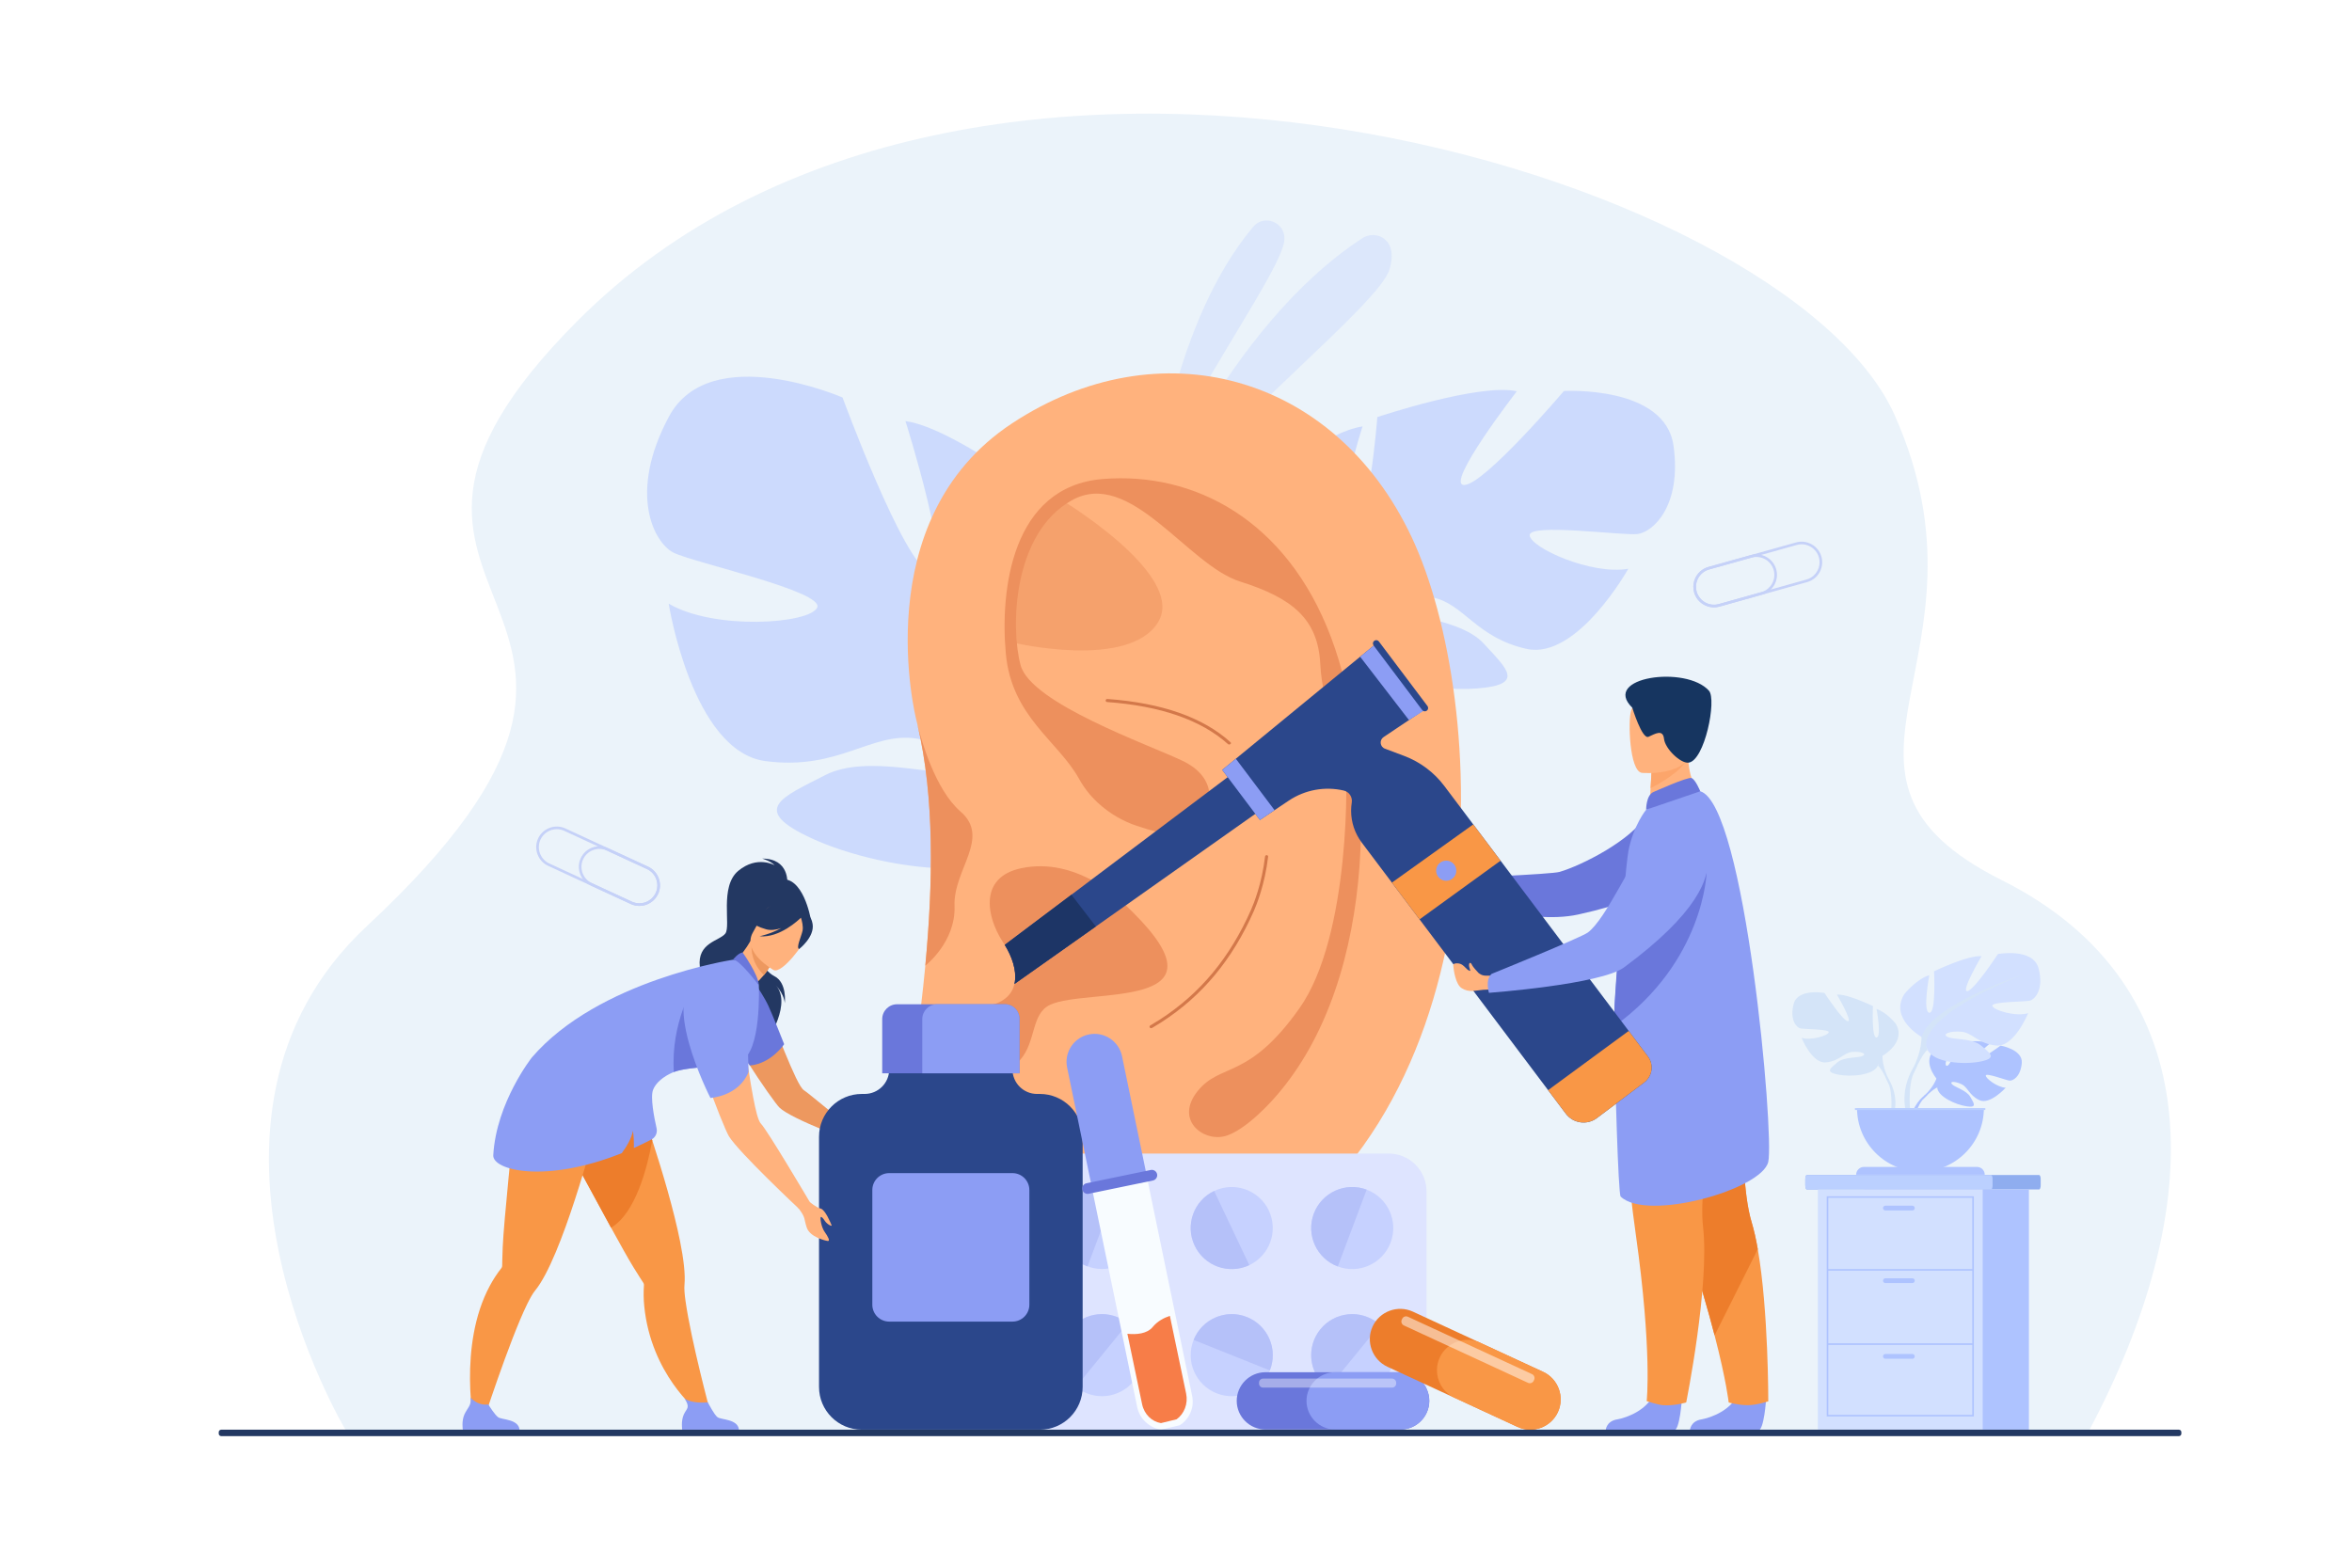 <?xml version="1.0" encoding="utf-8"?>
<!-- Generator: Adobe Illustrator 27.5.0, SVG Export Plug-In . SVG Version: 6.00 Build 0)  -->
<svg version="1.1" id="_x2018_лой_x5F_1" xmlns="http://www.w3.org/2000/svg" xmlns:xlink="http://www.w3.org/1999/xlink"
	 x="0px" y="0px" viewBox="0 0 3000 2000" style="enable-background:new 0 0 3000 2000;" xml:space="preserve">
<rect style="fill:#FFFFFF;" width="3000" height="2000"/>
<g>
	<path style="fill:#EBF3FA;" d="M440.714,1824.136c0,0-237.121-396.451,27.457-642.838
		c455.911-424.564-100.677-401.754,268.532-772.031c500.265-501.711,1541.881-189.961,1680.036,120.531
		c138.155,310.492-132.911,458.044,136.652,593.138s262.487,419.369,109.658,705.111L440.714,1824.136z"/>
	<g style="opacity:0.5;">
		<path style="opacity:0.5;fill:#AEC3FF;" d="M1474.817,613.454c0,0,21.623-202.273,123.63-324.082
			c13.556-16.188,40.006-6.315,39.824,14.799c-0.004,0.352-0.01,0.708-0.019,1.069
			C1637.358,341.285,1523.355,494.692,1474.817,613.454z"/>
		<path style="opacity:0.5;fill:#AEC3FF;" d="M1462.952,671.432c0,0,100.018-253.723,274.793-367.544
			c10.657-6.94,25.234-4.651,32.565,5.742c4.774,6.768,7.014,17.406,1.955,34.122
			C1758.778,388.328,1564.16,540.214,1462.952,671.432z"/>
	</g>
	<path style="opacity:0.5;fill:#AEC3FF;" d="M1396.257,694.305c0,0-8.145,193.244-44.009,189.507
		c-35.864-3.737,24.601-214.676,24.601-214.676S1223.99,546.4,1154.947,537.254c0,0,64.749,205.581,30.909,193.131
		c-33.84-12.45-111.153-223.245-111.153-223.245s-168.85-73.647-221.448,24.332c-52.598,97.98-18.995,160.88,5.626,173.485
		c24.622,12.605,192.852,49.377,183.438,70.148c-9.415,20.771-130.777,29.318-189.394-4.956c0,0,29.742,188.269,123.252,200.802
		c93.51,12.532,134.979-37.526,192.625-28.73c57.646,8.795,95.492,33.654,63.634,42.326c-31.858,8.671-125.32-23.837-180.094,4.429
		c-54.774,28.265-97.369,43.626-16.464,80.781s235.912,61.672,281.583,3.406c1.991-2.539,3.89-4.962,5.711-7.285
		c-3.095,4.971-5.711,7.285-5.711,7.285c13.549,12.782,26.926,61.835,35.468,99.071c1,6.23,2.85,14.962,5.83,26.926
		c0,0,0,0.001,0,0.001c1.091,5.348,1.944,9.716,2.526,12.761c12.545,81.881-33.365,207.582-33.365,207.582l17.017,9.089
		c70.499-121.06,24.832-244.565,24.832-244.565c-26.015-95.575-6.638-169.129-6.638-169.129s184.614-53.548,137.208-195.413
		C1500.338,819.486,1457.052,729.084,1396.257,694.305z"/>
	<path style="opacity:0.5;fill:#AEC3FF;" d="M1737.912,543.968c0,0-41.5,129.085-17.004,135.323
		c24.496,6.238,35.873-147.172,35.873-147.172s130.308-43.666,177.939-32.941c0,0-92.438,119.524-67.161,119.541
		c25.278,0.016,127.245-119.891,127.245-119.891s128.923-7.5,139.762,69.702c10.84,77.202-26.516,110.428-45.768,112.75
		c-19.251,2.321-138.825-14.284-137.668,1.661c1.156,15.945,78.911,50.996,125.778,42.665c0,0-65.215,116.626-129.761,102.195
		c-64.547-14.431-79.687-57.413-119.737-65.606c-40.051-8.192-70.972-1.018-52.119,12.411
		c18.853,13.429,88.212,14.708,117.387,46.582c29.175,31.874,53.468,52.306-8.759,57.127
		c-62.226,4.821-170.129-16.638-186.042-66.038c-0.693-2.154-1.355-4.207-1.99-6.177c0.831,4.02,1.99,6.177,1.99,6.177
		c-12.012,5.122-32.705,34.144-47.353,56.566c-2.169,3.855-5.503,9.15-10.364,16.297v0c-2.015,3.253-3.635,5.919-4.756,7.781
		c-28.106,50.817-28.388,144.631-28.388,144.631l-13.397,1.853c-17.018-96.725,42.969-166.89,42.969-166.89
		c40.286-56.558,45.376-109.638,45.376-109.638s-108.449-79.987-42.867-161.807C1639.098,601.071,1689.49,552.104,1737.912,543.968z
		"/>
	<path style="fill:#FFB27D;" d="M1566.955,1613.386c-354.955,188.933-428.79,28.153-427.961-61.965
		c0.553-51.339,28.016-178.857,41.264-319.487c9.798-103.782,12.007-214.878-10.074-307.618c-0.967-4.003-1.518-6.349-1.518-6.349
		s-64.864-254.348,121.998-377.726c186.862-123.379,411.124-64.312,509.799,144.77
		C1899.14,894.092,1921.909,1424.454,1566.955,1613.386z"/>
	<g>
		<path style="fill:#D3784A;" d="M1568.803,949.568c-0.814,0.442-1.812,0.32-2.502-0.299
			c-34.215-30.69-85.871-48.687-154.203-53.645c-1.083-0.078-1.898-1.016-1.82-2.1c0.078-1.072,1.061-1.842,2.099-1.809
			c69.729,5.056,122.42,23.62,157.287,55.306c0.7,0.636,0.553,1.778-0.277,2.229L1568.803,949.568z"/>
		<path style="fill:#D3784A;" d="M1615.584,1090.938c1.129-0.055,2.046,0.922,1.916,2.046
			c-4.022,34.964-14.785,61.515-18.254,69.383c-27.313,61.861-65.814,108.202-117.693,141.646
			c-3.937,2.545-7.916,4.973-11.907,7.306c-0.8,0.468-1.825,0.546-2.602,0.04c-0.595-0.387-0.833-0.952-0.833-1.518
			c0-0.625,0.324-1.238,0.904-1.574c4.132-2.4,8.241-4.901,12.317-7.537c51.22-33.03,89.242-78.801,116.242-139.948
			c3.403-7.707,13.932-33.711,17.903-67.992c0.117-1.014,0.946-1.8,1.966-1.849L1615.584,1090.938z"/>
	</g>
	<path style="opacity:0.5;fill:#ED905D;" d="M1351.261,636.117c0,0,163.063,97.094,125.873,157.71
		c-37.189,60.615-183.655,26.246-183.655,26.246s-12.163-14.675-3.754-40.053c9.931-29.975-1.475-46.079,10.214-69.367
		C1318.024,674.623,1351.261,636.117,1351.261,636.117z"/>
	<path style="fill:#ED905D;" d="M1339.539,1281.824c-24.655,11.445-17.52,46.754-38.378,70.482
		c-20.859,23.729-77.964,16.447-94.624-14.818c-14.204-26.688,10.451-39.864,42.477-50.405c4.366-1.429,8.855-2.803,13.411-4.176
		c1.194-0.357,2.4-0.715,3.606-1.072c9.089-2.68,15.733-6.789,20.356-11.881c1.552-1.708,2.87-3.528,3.976-5.46
		c1.652-2.848,2.825-5.919,3.573-9.146c0.234-1.027,0.424-2.077,0.58-3.138c2.1-14.483-3.595-31.602-12.964-46.776
		c-0.704-1.139-1.43-2.267-2.166-3.384c-1.62-2.434-3.216-5.035-4.712-7.76c-2.312-4.188-4.433-8.666-6.242-13.322
		c-4.087-10.484-6.555-21.785-5.918-32.382c1.15-18.737,11.993-35.253,40.825-41.093c17.353-3.528,33.845-2.869,49.009,0.335
		c12.149,2.546,23.449,6.711,33.655,11.646c1.988,0.961,3.942,1.954,5.84,2.971c11.49,6.119,21.373,13.064,29.267,19.43
		c3.272,2.646,6.198,5.192,8.755,7.537c2.077,1.909,4.086,3.785,6.041,5.628c2.915,2.747,5.684,5.427,8.319,8.039
		C1573.363,1290.891,1387.152,1259.715,1339.539,1281.824z"/>
	<path style="fill:#ED905D;" d="M1626.298,1399.94c135.551-153.531,128.06-437.156,71.339-587.169
		c-56.722-150.013-175-211.171-291.147-201.654c-116.148,9.517-131.019,142.011-123.544,222.77
		c7.475,80.759,66.614,111.337,93.443,159.802c26.829,48.465,77.129,60.935,77.129,60.935s67.268,25.13,80.448-1.611
		c13.179-26.741,17.727-61.588-25.725-82.42c-43.45-20.832-193.38-73.27-206.476-121.986c-13.095-48.716-9.7-168.099,65.055-210.194
		c74.755-42.094,147.537,82.311,215.012,103.532c67.476,21.221,99.357,48.34,102.212,105.36
		c2.854,57.02,26.708,87.686,31.224,113.406c4.515,25.72,7.203,233.628-57.784,325.569s-100.365,69.156-129.734,105.492
		c-29.369,36.336,5.733,64.332,33.512,57.966S1626.298,1399.94,1626.298,1399.94z"/>
	<g>
		<path style="fill:#D3784A;" d="M1138.92,1553.424c-1.036-0.055-1.856-0.914-1.852-1.963c0.217-54.942,26.35-90.538,48.232-110.725
			c23.685-21.849,46.961-30.584,47.94-30.946c1.016-0.373,2.14,0.146,2.514,1.159c0.375,1.014-0.144,2.139-1.158,2.514
			c-0.234,0.087-23.634,8.887-46.753,30.254c-21.261,19.649-46.648,54.296-46.861,107.76c-0.004,1.081-0.884,1.954-1.965,1.95
			C1138.985,1553.426,1138.952,1553.426,1138.92,1553.424z"/>
	</g>
	<g>
		<g>
			<path style="fill:#DEE4FF;" d="M1771.448,1823.932H1340.55c-26.445,0-48.082-21.637-48.082-48.082v-256.117
				c0-26.445,21.637-48.082,48.082-48.082h430.898c26.445,0,48.081,21.637,48.081,48.082v256.117
				C1819.529,1802.295,1797.894,1823.932,1771.448,1823.932z"/>
			<g style="opacity:0.5;">
				
					<ellipse transform="matrix(0.958 -0.287 0.287 0.958 -390.383 469.075)" style="fill:#AEBEFF;" cx="1405.512" cy="1566.708" rx="52.338" ry="52.338"/>
				<path style="fill:#8C9DF4;" d="M1423.91,1517.71l-36.795,97.995c-27.056-10.159-40.764-40.325-30.6-67.396
					C1366.674,1521.254,1396.854,1507.551,1423.91,1517.71z"/>
				<path style="fill:#AEBEFF;" d="M1446.055,1761.973c-18.286,22.399-51.253,25.722-73.641,7.445
					c-22.388-18.276-25.731-51.241-7.445-73.641c18.276-22.388,51.253-25.722,73.641-7.445
					C1460.998,1706.608,1464.332,1739.585,1446.055,1761.973z"/>
				<path style="fill:#8C9DF4;" d="M1438.609,1688.332l-66.195,81.086c-22.388-18.276-25.731-51.241-7.445-73.641
					C1383.245,1673.39,1416.222,1670.056,1438.609,1688.332z"/>
				<path style="fill:#AEBEFF;" d="M1773.777,1585.105c-10.165,27.07-40.339,40.759-67.396,30.6
					c-27.056-10.159-40.764-40.325-30.6-67.396c10.159-27.056,40.339-40.759,67.396-30.6
					C1770.233,1527.869,1783.937,1558.049,1773.777,1585.105z"/>
				<path style="fill:#8C9DF4;" d="M1743.189,1517.71l-36.795,97.995c-27.057-10.159-40.764-40.325-30.6-67.396
					C1685.954,1521.254,1716.134,1507.551,1743.189,1517.71z"/>
				<path style="fill:#AEBEFF;" d="M1765.32,1761.972c-17.654,21.63-49,25.473-71.295,9.231c-0.798-0.556-1.57-1.16-2.344-1.788
					c-22.392-18.271-25.727-51.235-7.444-73.639c18.271-22.392,51.248-25.727,73.639-7.443c0.762,0.628,1.499,1.257,2.224,1.921
					C1780.473,1708.839,1782.975,1740.342,1765.32,1761.972z"/>
				<path style="fill:#8C9DF4;" d="M1760.1,1690.254l-66.074,80.949c-0.798-0.556-1.57-1.16-2.344-1.788
					c-22.392-18.271-25.727-51.235-7.444-73.639c18.271-22.392,51.248-25.727,73.639-7.443
					C1758.638,1688.961,1759.375,1689.59,1760.1,1690.254z"/>
				<path style="fill:#AEBEFF;" d="M1618.384,1544.293c12.384,26.13,1.235,57.332-24.88,69.709
					c-26.116,12.378-57.326,1.25-69.71-24.88c-12.377-26.116-1.235-57.332,24.88-69.709
					C1574.79,1507.035,1606.006,1518.177,1618.384,1544.293z"/>
				<path style="fill:#8C9DF4;" d="M1548.674,1519.413l44.83,94.589c-26.116,12.378-57.326,1.25-69.71-24.88
					C1511.417,1563.006,1522.559,1531.79,1548.674,1519.413z"/>
				<path style="fill:#AEBEFF;" d="M1551.641,1777.465c-26.845-10.744-39.881-41.206-29.142-68.038
					c10.739-26.831,41.192-39.887,68.038-29.142c26.831,10.739,39.881,41.206,29.142,68.037
					C1608.939,1775.154,1578.473,1788.204,1551.641,1777.465z"/>
				<path style="fill:#8C9DF4;" d="M1619.679,1748.322l-97.18-38.896c10.739-26.831,41.192-39.887,68.038-29.142
					C1617.368,1691.024,1630.418,1721.491,1619.679,1748.322z"/>
			</g>
		</g>
	</g>
	<g>
		<g>
			<path style="fill:#6A77DB;" d="M1577.461,1787.169c0,10.045,4.111,19.173,10.738,25.799c6.626,6.626,15.754,10.738,25.798,10.738
				h172.526c20.09,0,36.524-16.448,36.524-36.537c0-10.044-4.112-19.172-10.726-25.798c-6.626-6.614-15.754-10.726-25.799-10.726
				h-172.526C1593.908,1750.646,1577.461,1767.08,1577.461,1787.169z"/>
			<path style="fill:#8C9DF4;" d="M1666.461,1787.169c0,10.045,4.112,19.173,10.726,25.799c6.626,6.626,15.754,10.738,25.799,10.738
				h83.538c20.09,0,36.524-16.448,36.524-36.537c0-10.044-4.112-19.172-10.726-25.798c-6.626-6.614-15.754-10.726-25.799-10.726
				h-83.538C1682.896,1750.646,1666.461,1767.08,1666.461,1787.169z"/>
			<path style="opacity:0.4;fill:#FFFFFF;" d="M1611.074,1770.268h164.565c2.848,0,5.178-2.33,5.178-5.177v-1.168
				c0-2.848-2.33-5.177-5.178-5.177h-164.565c-2.848,0-5.177,2.329-5.177,5.177v1.168
				C1605.897,1767.938,1608.227,1770.268,1611.074,1770.268z"/>
		</g>
		<g>
			<path style="fill:#ED7D2B;" d="M1750.779,1692.249c-4.47,9.666-4.574,20.279-1.146,29.604
				c3.428,9.325,10.382,17.343,20.048,21.813l166.019,76.766c19.332,8.938,42.465,0.425,51.404-18.906
				c4.469-9.666,4.573-20.279,1.157-29.599c-3.434-9.313-10.388-17.33-20.053-21.8l-166.019-76.766
				C1782.857,1664.422,1759.718,1672.918,1750.779,1692.249z"/>
			<path style="fill:#F99746;" d="M1836.422,1731.851c-4.469,9.665-4.573,20.278-1.157,29.598
				c3.428,9.324,10.382,17.343,20.048,21.812l80.387,37.171c19.332,8.938,42.465,0.425,51.404-18.906
				c4.469-9.666,4.573-20.279,1.157-29.599c-3.434-9.313-10.388-17.33-20.053-21.8l-80.388-37.171
				C1868.489,1704.017,1845.361,1712.52,1836.422,1731.851z"/>
			<path style="opacity:0.5;fill:#FFFFFF;" d="M1790.646,1690.941l158.358,73.225c2.739,1.267,6.019,0.062,7.285-2.679l0.52-1.124
				c1.267-2.739,0.062-6.019-2.678-7.285l-158.358-73.224c-2.74-1.267-6.019-0.062-7.286,2.679l-0.52,1.123
				C1786.7,1686.396,1787.905,1689.675,1790.646,1690.941z"/>
		</g>
	</g>
	<g>
		<path style="fill:#6A77DB;" d="M2149.132,1022.549c0,0,89.01,94.627-135.81,144.09c-68.501,15.071-168.631-24.705-168.631-24.705
			s0.712-17.241,11.333-21.589c0,0,122.286-4.803,133.321-8.032c27.865-8.157,91.197-40.002,110.329-72.04
			C2114.258,1015.854,2149.132,1022.549,2149.132,1022.549z"/>
		<path style="fill:#2B478B;" d="M1635.638,1013.942l-16.136,11.401l-18.335,12.952l-165.263,116.745l-38.122,26.934
			l-103.847,73.374c0.234-1.027,0.424-2.077,0.58-3.138c2.1-14.483-3.595-31.602-12.964-46.776l85.054-63.994l25.236-18.994
			l174.084-130.993l17.922-13.489l15.778-11.87L1635.638,1013.942z"/>
		<path style="fill:#8C9DF4;" d="M2252.673,1785.008c0,0-2.452,39.552-10.104,40.119c-1.018,0.076-38.811,0.076-38.811,0.076
			l-48.245-0.28c0,0,0.315-11.625,14.418-14.082c14.103-2.458,37.706-12.369,46.249-31.008
			C2225.167,1760.225,2252.673,1785.008,2252.673,1785.008z"/>
		<path style="fill:#F99746;" d="M2255.453,1787.754c0,0-14.665,4.906-26.116,4.906c-12.771,0-24.381-3.479-24.381-3.479
			s-2.761-26.702-17.956-85.536c-7.967-30.838-19.343-70.488-35.527-119.757c-44.751-136.167-58.359-215.824-59.602-223.369
			c-0.066-0.396-0.092-0.594-0.092-0.594l0.145-0.066l137.58-60.407c0,0-17.004,187.669,4.691,259.702
			c3.039,10.068,5.642,21.801,7.874,34.511C2255.771,1671.908,2255.453,1787.754,2255.453,1787.754z"/>
		<path style="fill:#ED7D2B;" d="M2242.069,1593.664L2187,1703.645c-7.967-30.838-19.343-70.488-35.527-119.757
			c-44.751-136.167-58.359-215.824-59.602-223.369c0.014-0.225,0.027-0.436,0.053-0.66l137.58-60.407
			c0,0-17.004,187.669,4.691,259.702C2237.234,1569.222,2239.837,1580.954,2242.069,1593.664z"/>
		<path style="fill:#8C9DF4;" d="M2145.216,1785.008c0,0-2.452,39.552-10.104,40.119c-1.018,0.076-38.811,0.076-38.811,0.076
			l-48.245-0.28c0,0,0.315-11.625,14.418-14.082c14.102-2.458,37.706-12.369,46.249-31.008
			C2117.709,1760.225,2145.216,1785.008,2145.216,1785.008z"/>
		<path style="fill:#F99746;" d="M2067.213,1303.874c0,0-1.787,121.61,19.254,270.928c21.041,149.316,13.908,212.699,13.908,212.699
			s14.456,4.684,20.291,5.159c14.863,1.211,30.104-3.483,30.104-3.483s30.116-149.373,21.481-224.109s41.24-256.454,41.24-256.454
			L2067.213,1303.874z"/>
		<path style="fill:#FFB27D;" d="M2167.417,1014.491l-24.126,21.185l-39.434-1.738c0.094-3.177,0.815-16.391,1.482-28.36
			c0.042-0.706,0.085-1.413,0.121-2.102c0.58-10.188,1.087-18.94,1.087-18.94l33.652-20.899l12.547-7.792
			c-0.006,0.213,0.515,11.142,0.598,12.736C2154.781,996.898,2167.417,1014.491,2167.417,1014.491z"/>
		<path style="fill:#8C9DF4;" d="M2059.192,1309.137c0.553,64.188,4.83,214.352,7.981,217.405
			c33.432,32.272,180.488-8.848,188.285-44.401c7.787-35.555-29.63-455.876-86.734-472.662
			c-11.848-3.476-69.049,23.536-69.049,23.536s-16.084,19.458-22.604,52.575c-2.415,12.27-10.299,99.817-14.901,158.319
			c-1.213,15.595-2.209,29.121-2.794,38.607C2059.139,1286.438,2059.084,1295.989,2059.192,1309.137z"/>
		<path style="fill:#FCA56B;" d="M2150.721,969.454c-5.996,14.462-33.733,30.151-45.381,36.123c0.042-0.706,0.085-1.413,0.121-2.102
			c0.58-10.188,1.087-18.94,1.087-18.94l33.652-20.899C2148.117,962.408,2153.196,963.501,2150.721,969.454z"/>
		<path style="fill:#FFB27D;" d="M2094.105,985.96c0,0,60.892,5.661,63.834-32.314c2.941-37.975,12.782-62.819-25.972-68.04
			c-38.754-5.22-47.439,8.685-51.504,21.121C2076.398,919.165,2078.341,983.509,2094.105,985.96z"/>
		<path style="fill:#163560;" d="M2081.974,902.809c0,0,12.49,40.804,20.704,37.169c8.215-3.635,18.387-10.228,19.795,2.573
			c1.408,12.801,21.161,31.587,31.196,30.431c20.68-2.381,36.206-80.316,26.173-91.706
			C2150.892,848.41,2041.922,863.723,2081.974,902.809z"/>
		<path style="fill:#6A77DB;" d="M2109.053,1010.405c0.753-0.317,43.46-19.475,48.454-17.825c4.995,1.649,11.22,16.903,11.22,16.903
			l-69.051,23.531C2099.676,1033.015,2099.445,1014.45,2109.053,1010.405z"/>
		<path style="fill:#6A77DB;" d="M2059.192,1309.137c114.424-82.742,117.559-195.581,117.559-195.581
			c-54.44,30.713-97.545,66.463-114.32,122.269c-1.213,15.595-2.469,37.206-3.054,46.692
			C2059.139,1286.438,2059.084,1295.989,2059.192,1309.137z"/>
		<g>
			<path style="fill:#2B478B;" d="M2097.2,1380.981l-60.321,45.392c-12.506,9.413-30.271,6.9-39.685-5.605l-22.59-30.004
				l-163.945-217.856l-35.285-46.888l-38.491-51.143c-8.832-11.735-13.522-25.95-13.522-40.467c0-3.495,0.269-7.023,0.827-10.529
				c1.105-7.025-3.361-13.758-10.296-15.354c-23.807-5.483-49.222-1.083-70.103,12.92l-18.09,12.127l-18.658,12.518l-48.072-63.883
				l17.354-14.237l158.551-130.155l1.72-1.407l15.577-12.786l0.447-0.369l0.021,0.023l62.61,83.201l-0.324,0.212l-16.638,11.166
				l-33.521,22.478c-5.673,3.797-4.667,12.417,1.72,14.807l24.41,9.168c20.435,7.671,38.244,21.004,51.365,38.446l36.882,48.998
				l34.828,46.284l163.453,217.175l24.466,32.517C2109.773,1358.213,2107.674,1373.098,2097.2,1380.981z"/>
			<polygon style="fill:#8C9DF4;" points="1625.699,1033.573 1607.041,1046.091 1558.969,982.208 1576.322,967.97 			"/>
			<polygon style="fill:#8C9DF4;" points="1816.907,906.138 1797.096,918.601 1734.872,837.82 1753.142,822.866 			"/>
			<path style="fill:#2B478B;" d="M1819.936,906.653L1819.936,906.653c-1.861,1.401-4.506,1.027-5.907-0.835l-62.011-82.398
				c-1.4-1.862-1.027-4.507,0.834-5.908l0,0c1.862-1.401,4.507-1.028,5.908,0.834l62.011,82.398
				C1822.171,902.607,1821.798,905.252,1819.936,906.653z"/>
			<polygon style="fill:#F99746;" points="1775.37,1126.015 1879.146,1051.754 1913.974,1098.033 1810.664,1172.912 			"/>
			<path style="fill:#8C9DF4;" d="M1831.832,1110.807c0-7.103,5.758-12.86,12.859-12.86c7.104,0,12.861,5.758,12.861,12.86
				c0,7.104-5.758,12.861-12.861,12.861C1837.59,1123.668,1831.832,1117.91,1831.832,1110.807z"/>
		</g>
		<path style="fill:#1D3566;" d="M1294.516,1252.211c2.1-14.483-3.595-31.602-12.964-46.776l85.054-63.994l31.177,40.534
			l-103.847,73.374C1294.17,1254.321,1294.359,1253.271,1294.516,1252.211z"/>
		<path style="fill:#FFB27D;" d="M1887.333,1242.283c-0.36-0.262-0.77-0.53-1.233-0.798c-2.109-2.021-7.63-8.38-8.314-10.03
			c-2.166-5.22-4.777-3.175-3.856,1.717c0.199,1.061,1.175,4.359,1.533,5.448c-6.297-0.502-7.938-11.481-19.766-9.371
			c-1.282,0.229-2.186,1.39-2.058,2.687c0.613,6.207,3.021,23.956,10.81,28.776c9.489,5.874,16.878,2.889,27.56,2.011l12.907-0.518
			l-3.217-17.493l-6.469,0.013C1892.411,1244.729,1889.613,1243.94,1887.333,1242.283z"/>
		<path style="fill:#8C9DF4;" d="M2145.12,1051.094c0,0,111.463,46.191-73.622,183.063c-29.602,21.89-172.307,32.472-172.307,32.472
			s-5.178-16.462,3.341-24.153c0,0,113.415-45.979,122.7-52.76c23.449-17.121,57.76-96.25,77.125-117.081
			C2121.722,1051.803,2145.12,1051.094,2145.12,1051.094z"/>
		<path style="fill:#F99746;" d="M2097.2,1380.981l-60.321,45.392c-12.506,9.413-30.271,6.9-39.685-5.605l-22.59-30.004
			l102.819-75.553l24.466,32.517C2109.773,1358.213,2107.674,1373.098,2097.2,1380.981z"/>
	</g>
	<g>
		<path style="fill:#ED985F;" d="M969.301,1266.438c-10.29-22.098-42.108-22.215-51.898,0.11c-1.76,4.014-2.616,8.471-2.083,13.371
			c2.951,27.137,70.385,124.629,78.711,132.935c15.159,15.121,98.414,45.181,98.414,45.181l16.207-4.637
			c0,0-10.138-4.614-21.116-12.972c-22.676-17.263-56.185-45.779-62.128-49.554
			C1015.209,1384.396,988.838,1308.394,969.301,1266.438z"/>
		<g>
			<g>
				<path style="fill:#2B478B;" d="M1099.258,1395.613h3.592c17.312,0,31.346-14.035,31.346-31.348v-13.67h157.217v13.67
					c0,17.313,14.034,31.348,31.346,31.348h3.592c30.145,0,54.582,24.437,54.582,54.581v319.172c0,30.144-24.437,54.58-54.582,54.58
					h-227.093c-30.145,0-54.581-24.437-54.581-54.58v-319.172C1044.677,1420.05,1069.113,1395.613,1099.258,1395.613z"/>
				<path style="fill:#6A77DB;" d="M1300.334,1299.577v69.734h-175.066v-69.143c0-10.474,8.498-18.972,18.972-18.972h137.715
					C1292.071,1281.197,1300.334,1289.472,1300.334,1299.577z"/>
				<path style="fill:#8C9DF4;" d="M1300.334,1299.577v69.734h-123.958v-69.143c0-10.474,8.486-18.972,18.96-18.972h86.618
					C1292.071,1281.197,1300.334,1289.472,1300.334,1299.577z"/>
				<path style="fill:#8C9DF4;" d="M1134.223,1686.057h157.163c11.915,0,21.574-9.659,21.574-21.574v-146.291
					c0-11.915-9.659-21.574-21.574-21.574h-157.163c-11.915,0-21.574,9.659-21.574,21.574v146.291
					C1112.648,1676.397,1122.308,1686.057,1134.223,1686.057z"/>
			</g>
			<g>
				<path style="fill:#8C9DF4;" d="M1360.374,1354.687c0,2.402,0.242,4.834,0.747,7.276l31.711,153.46
					c21.831-5.026,48.728-11.253,69.7-16.179l-31.358-151.764c-3.997-19.338-22.92-31.782-42.268-27.785
					C1372,1323.188,1360.374,1338.074,1360.374,1354.687z"/>
				<path style="fill:#F8FCFF;" d="M1462.918,1501.734l57.685,279.154c3.09,14.954-3.658,29.659-15.816,37.409l-23.992,5.648
					c-14.238-2.294-27.158-13.626-30.249-28.581l-57.685-279.154L1462.918,1501.734z"/>
				<path style="fill:#F77D48;" d="M1437.973,1701.592l18.799,89.869c2.725,13.002,12.56,22.277,24.051,24.08l19.953-4.854
					c9.652-6.933,14.854-19.862,12.138-32.865l-20.728-99.091c-7.511,2.485-15.808,6.77-21.846,14.135
					C1463.008,1701.796,1449.372,1702.743,1437.973,1701.592z"/>
				<path style="fill:#6A77DB;" d="M1388.598,1522.979l81.977-16.939c3.689-0.763,6.084-4.404,5.321-8.094l0,0
					c-0.762-3.688-4.404-6.083-8.093-5.32l-81.978,16.939c-3.689,0.762-6.083,4.404-5.321,8.093v0.001
					C1381.267,1521.347,1384.909,1523.741,1388.598,1522.979z"/>
			</g>
		</g>
		<path style="fill:#233862;" d="M994.313,1122.181c0.473-1.901-41.347,18.901-43.468,21.254
			c-19.613,21.756-14.021,50.147-2.798,50.42c7.198,0.175,5.803,12.141,5.803,12.141l80.185-33.92
			C1034.035,1172.075,1024.38,1115.776,994.313,1122.181z"/>
		<path style="fill:#233862;" d="M1004.187,1126.573c0,0,2.866-31.237-32.035-31.237c0,0,10.576,2.869,16.046,8.606
			c0,0-22.26-13.068-46.484,7.013c-24.225,20.08-9.173,70.442-16.539,80.004c-7.367,9.563-36.054,11.476-32.548,42.394
			c3.506,30.918,91.045,69.643,85.424,95.224c0,0,34.305-50.429,9.774-73.442c0,0,11.957,11.262,13.175,24.649
			c0,0,3.245-26.138-13.387-34.497c-14.719-7.398-26.775-34.455-25.5-39.291C963.387,1201.159,1004.187,1126.573,1004.187,1126.573z
			"/>
		<path style="fill:#F99746;" d="M906.154,1801.992l-17.352-2.55c0,0-58.343-46.364-67.032-132.878
			c-0.886-8.804-1.071-17.741-0.414-26.749c0.077-1.039-0.039-2.078-0.606-2.952c0-0.006-0.006-0.013-0.019-0.025
			c-1.868-2.862-6.515-10.034-12.807-20.233c-6.203-10.047-16.817-29.044-28.496-50.362c-21.037-38.389-45.529-84.301-53.932-98.925
			c-26.768-46.606-13.865-77.946-13.865-77.946s74.675-7.382,95.139-25.282l7.37,11.36c0,0,16.179,71.628,15.414,71.959
			c0.796,2.436,1.607,4.915,2.429,7.439c12.769,39.41,27.457,88.669,35.463,128.786c4.501,22.573,6.885,42.239,5.604,55.64
			c-0.44,4.597,0.096,11.66,1.32,20.381C881.598,1711.061,906.154,1801.992,906.154,1801.992z"/>
		<path style="fill:#8C9DF4;" d="M942.552,1823.946h-72.394c0,0-1.735-11.033,2.046-19.403c3.623-8.032,8.788-8.288,0.66-20.879
			c4.6,4.736,19.387,6.695,29.853,5.288c1.283,2.079,8.268,16.027,12.551,19.104
			C919.999,1811.456,941.095,1810.245,942.552,1823.946z"/>
		<path style="fill:#ED7D2B;" d="M831.982,1454.848c-6.324,34.877-21.26,92.921-52.555,111.395
			c-21.037-38.389-45.529-84.301-53.932-98.925c-26.768-46.606-13.865-77.946-13.865-77.946s74.675-7.382,95.139-25.282l7.37,11.36
			c0,0,16.179,71.628,15.414,71.959C830.35,1449.844,831.16,1452.323,831.982,1454.848z"/>
		<path style="fill:#F99746;" d="M781.209,1394.758l0.245-13.541c-26.976,3.402-93.015-32.235-93.015-32.235
			s-28.222,18.771-32.085,72.377c-1.885,26.165-13.815,136.818-15.135,169.86c-0.481,11.976-0.641,20.522-0.696,23.938
			c0.006,0.017,0.005,0.025,0.004,0.033c-0.016,1.042-0.505,1.962-1.147,2.787c-5.582,7.094-10.424,14.61-14.617,22.405
			c-41.164,76.588-19.638,180.655-19.638,180.655l9.559-2.43c0,0,34.807-107.883,57.555-154.548
			c3.861-7.914,7.368-14.07,10.302-17.635c8.554-10.389,17.573-28.031,26.463-49.263c16.804-40.142,33.119-93.11,44.754-134.124
			C754.579,1463.188,781.209,1394.758,781.209,1394.758z"/>
		<path style="fill:#FFB27D;" d="M925.704,1233.391c6.11-1.245,19.53-11.974,31.535-32.928l1.622,1.407l27.086,23.747
			c0,0-4.269,9.682-11.529,18.282c-7.826,9.271-14.203,14.717-22.278,19.487C954.321,1265.102,923.148,1232.301,925.704,1233.391z"
			/>
		<path style="fill:#6A77DB;" d="M965.798,1258.742c0,0,8.958,13.012,14.363,24.601c5.405,11.589,20.034,48.79,20.034,48.79
			s-16.488,24.857-43.766,27.21c0,0-17.645-20.849-15.285-42.142C943.504,1295.909,965.798,1258.742,965.798,1258.742z"/>
		<path style="fill:#ED985F;" d="M985.946,1225.624c0,0-3.488,8.783-11.528,18.282c-14.921-14.236-16.858-31.23-15.561-42.03
			L985.946,1225.624z"/>
		<path style="fill:#FFB27D;" d="M986.697,1237.518c0,0-40.889-22.753-26.328-47.998c14.561-25.246,19.09-45.185,45.813-31.726
			c26.723,13.46,26.194,25.993,23.383,35.602S997.708,1242.785,986.697,1237.518z"/>
		<path style="fill:#233862;" d="M1036.472,1178.671c-1.873-11.209-7.567-12.279-11.537-11.53
			c-15.101-24.973-39.771-15.227-39.771-15.227c-13.177,16.536-32.228,19.357-32.228,19.357s4.746,8.829,24.296,14.293
			c5.972,1.67,12.749,0.659,19.286-1.541c-13.564,7.563-27.748,10.459-27.748,10.459c25.763,2.358,50.275-21.195,52.817-23.715
			c1.189,3.65,3.273,11.292,2.025,16.879c-1.696,7.592-8.435,21.343-4.32,23.122
			C1019.292,1210.769,1039.28,1195.481,1036.472,1178.671z"/>
		<path style="fill:#8C9DF4;" d="M662.694,1823.946h-72.393c0,0-1.735-11.033,2.046-19.403c3.623-8.032,9.298-11.684,7.939-21.401
			c4.6,4.736,12.097,10.04,22.563,8.633c1.282,2.079,8.278,13.205,12.561,16.282
			C640.142,1811.456,661.237,1810.245,662.694,1823.946z"/>
		<path style="fill:#8C9DF4;" d="M944.265,1353.52c-9.316,3.248-22.386,5.035-35.759,6.484c-19.037,2.079-38.692,3.495-48.986,7.608
			c-2.012,0.798-7.867,3.247-13.733,7.495v0.012c0,0-0.146,0.09-0.405,0.303c-1.944,1.416-3.888,3.057-5.675,4.9
			c-2.731,2.809-5.113,6.091-6.642,9.855c-3.776,9.327,1.225,35.186,4.428,49.323c1.292,5.687-1.393,11.563-6.574,14.249
			c-7.237,3.742-14.351,7.204-21.341,10.361c-0.371,0.169-0.731,0.326-1.102,0.495c0.068-1.438,0.09-2.866,0.09-4.26
			c0.011-9.754-1.225-17.868-1.225-17.868c-1.72,9.845-8.204,20.476-14.25,28.656c-97.151,38.984-165.028,22.038-163.916,2.619
			c3.833-67.428,49.301-124.774,49.301-124.774c84.801-98.612,256.336-124.572,256.336-124.572s8.215-0.988,18.127,10.924
			c14.261,17.16,14.969,21.633,14.969,21.633S971.674,1343.956,944.265,1353.52z"/>
		<path style="fill:#6A77DB;" d="M908.499,1360.002c-19.035,2.078-38.689,3.5-48.984,7.605
			c-4.208-62.869,25.461-110.158,25.461-110.158S904.331,1336.211,908.499,1360.002z"/>
		<path style="fill:#6A77DB;" d="M934.814,1224.407c0,0,7.469-9.441,12.517-9.137c0,0,20.414,28.579,20.579,41.693
			C967.91,1256.964,942.447,1223.081,934.814,1224.407z"/>
		<path style="fill:#FFB27D;" d="M1032.837,1533.358c0,0,7.899,7.019,13.906,8.5s12.834,18.685,13.926,21.143
			c1.092,2.457-5.734-1.093-8.465-5.279c-2.731-4.188-4.596-5.825-5.393-4.915s0.478,12.379,5.028,18.75s7.282,12.015,4.005,11.65
			c-3.276-0.363-22.755-5.097-26.76-16.93c-4.005-11.832-1.067-12.248-10.273-24.419
			C1009.607,1529.688,1032.837,1533.358,1032.837,1533.358z"/>
		<path style="fill:#FFB27D;" d="M928.492,1245.286c0,0-47.708,4.714-51.533,35.713s45.74,157.264,52.838,168.697
			c12.922,20.814,89.016,92.162,89.016,92.162l14.025-8.5c0,0-53.974-91.373-62.331-99.925
			C957.387,1420.01,944.646,1256.024,928.492,1245.286z"/>
		<path style="fill:#8C9DF4;" d="M952.935,1304.508c0,0,4.9-79.928-56.277-60.602c-61.177,19.326,9.495,156.803,9.495,156.803
			s35.906-1.772,48.639-33.102L952.935,1304.508z"/>
	</g>
	<g>
		<g>
			<path style="fill:#8FADEF;" d="M2302.67,1504.203v8.115c0,2.842,0.92,5.162,2.042,5.162h296.167c1.122,0,2.042-2.32,2.042-5.162
				v-8.115c0-2.837-0.92-5.162-2.042-5.162h-296.167C2303.59,1499.041,2302.67,1501.366,2302.67,1504.203z"/>
			<path style="fill:#BBD0FF;" d="M2302.67,1504.203v8.115c0,2.842,0.844,5.162,1.874,5.162h235.124c1.03,0,1.875-2.32,1.875-5.162
				v-8.115c0-2.837-0.845-5.162-1.875-5.162h-235.124C2303.514,1499.041,2302.67,1501.366,2302.67,1504.203z"/>
			
				<rect x="2377.629" y="1517.482" transform="matrix(-1 -1.224647e-16 1.224647e-16 -1 4965.518 3341.429)" style="fill:#AEC3FF;" width="210.26" height="306.464"/>
			
				<rect x="2318.706" y="1517.482" transform="matrix(-1 -1.224647e-16 1.224647e-16 -1 4847.672 3341.429)" style="fill:#D2E0FF;" width="210.26" height="306.464"/>
			<g>
				<g>
					<path style="fill:#AEC3FF;" d="M2330.002,1526.141h187.663v280.886h-187.663V1526.141z M2515.639,1528.166h-183.61V1805h183.61
						V1528.166z"/>
				</g>
				<g>
					<rect x="2331.016" y="1619.06" style="fill:#AEC3FF;" width="185.637" height="2.026"/>
				</g>
				<g>
					<rect x="2331.016" y="1713.789" style="fill:#AEC3FF;" width="185.637" height="2.027"/>
				</g>
				<path style="fill:#AEC3FF;" d="M2404.812,1544.255h34.447c1.672,0,3.04-1.368,3.04-3.039l0,0c0-1.672-1.368-3.04-3.04-3.04
					h-34.447c-1.672,0-3.039,1.368-3.039,3.04l0,0C2401.772,1542.887,2403.14,1544.255,2404.812,1544.255z"/>
				<path style="fill:#AEC3FF;" d="M2404.812,1636.891h34.447c1.672,0,3.04-1.367,3.04-3.039l0,0c0-1.672-1.368-3.039-3.04-3.039
					h-34.447c-1.672,0-3.039,1.367-3.039,3.039l0,0C2401.772,1635.523,2403.14,1636.891,2404.812,1636.891z"/>
				<path style="fill:#AEC3FF;" d="M2404.812,1733.458h34.447c1.672,0,3.04-1.368,3.04-3.04l0,0c0-1.671-1.368-3.039-3.04-3.039
					h-34.447c-1.672,0-3.039,1.368-3.039,3.039l0,0C2401.772,1732.09,2403.14,1733.458,2404.812,1733.458z"/>
			</g>
		</g>
		<g>
			<g>
				<path style="fill:#AEC3FF;" d="M2469.961,1375.932c0,0-19.695-22.979-1.214-37.573c0,0,13.5-8.173,24.507-7.51
					c0,0-15.597,26.155-10.551,28.757s15.278-30.397,15.278-30.397s30.721-2.979,40.604,1.772c0,0-26.263,21.491-20.731,22.771
					s33.898-19.814,33.898-19.814s28.592,4.866,27.067,22.308c-1.524,17.442-11.377,22.828-15.707,22.364
					s-29.659-10.133-30.211-6.585s14.695,15.143,25.372,15.686c0,0-20.158,22.23-33.556,15.815
					c-13.397-6.416-14.54-16.587-22.892-20.401s-15.48-3.805-12.033,0.086c3.448,3.891,18.563,7.671,23.339,16.119
					c4.775,8.447,9.061,14.146-4.801,12.06c-13.86-2.086-36.392-12.229-37.381-23.842
					C2469.961,1375.932,2469.961,1375.932,2469.961,1375.932z"/>
				<g>
					<path style="fill:#AEC3FF;" d="M2564.771,1356.715c0,0-77.659-2.992-94.81,19.217c0,0-3.793,11.359-15.463,21.703l-1.82,4.958
						c0,0,13.457-14.188,18.272-15.047C2470.95,1387.546,2463.42,1360.03,2564.771,1356.715z"/>
					<path style="fill:#AEC3FF;" d="M2454.498,1397.635c0,0-16.67,12.328-17.827,34.354l3.025,0.271c0,0,5.323-22.775,14.946-31.682
						C2464.265,1391.672,2454.498,1397.635,2454.498,1397.635z"/>
				</g>
			</g>
			<g>
				<path style="fill:#D4E4F8;" d="M2401.098,1347.034c0,0,31.331-17.546,16.71-41.357c0,0-11.697-14.621-24.229-18.381
					c0,0,6.684,35.509,0,36.344c-6.685,0.836-4.596-40.104-4.596-40.104s-33.002-15.875-45.953-14.622
					c0,0,20.471,34.674,13.786,33.838c-6.684-0.835-29.66-35.926-29.66-35.926s-33.838-6.267-39.269,13.785
					c-5.431,20.053,3.342,30.078,8.354,31.332c5.014,1.253,37.181,0.835,36.345,5.013s-22.559,10.861-34.674,7.102
					c0,0,13.369,33.003,30.914,31.331c17.546-1.671,22.977-12.532,33.838-13.367c10.861-0.836,18.799,2.088,13.368,5.013
					c-5.431,2.924-23.812,0.958-32.585,8.416c-8.772,7.458-15.874,12.054,0.418,15.396c16.292,3.343,45.535,1.254,51.384-11.279
					C2401.098,1347.034,2401.098,1347.034,2401.098,1347.034z"/>
				<g>
					<path style="fill:#D4E4F8;" d="M2303.344,1286.878c0,0,87.728,28.407,97.754,60.156c0,0-0.418,14.203,8.354,30.496v6.266
						c0,0-9.19-21.305-14.203-24.229C2395.249,1359.566,2414.883,1331.995,2303.344,1286.878z"/>
					<path style="fill:#D4E4F8;" d="M2409.452,1377.53c0,0,13.529,20.544,5.816,45.553l-3.48-0.935c0,0,3.378-27.546-3.7-41.399
						S2409.452,1377.53,2409.452,1377.53z"/>
				</g>
			</g>
			<g>
				<path style="fill:#D2E0FF;" d="M2450.943,1322.836c0,0-41.301-23.128-22.027-54.517c0,0,15.419-19.273,31.939-24.229
					c0,0-8.811,46.808,0,47.909c8.811,1.101,6.058-52.865,6.058-52.865s43.503-20.926,60.573-19.273
					c0,0-26.982,45.706-18.172,44.604s39.098-47.357,39.098-47.357s44.605-8.261,51.764,18.172
					c7.159,26.433-4.405,39.648-11.014,41.301c-6.607,1.651-49.01,1.102-47.908,6.607c1.102,5.507,29.736,14.318,45.705,9.361
					c0,0-17.621,43.504-40.749,41.301c-23.128-2.202-30.287-16.52-44.604-17.621c-14.318-1.102-24.781,2.753-17.622,6.607
					c7.159,3.855,31.389,1.264,42.952,11.095c11.564,9.831,20.926,15.889-0.55,20.294c-21.477,4.405-60.023,1.652-67.733-14.868
					C2450.943,1322.836,2450.943,1322.836,2450.943,1322.836z"/>
				<g>
					<path style="fill:#D4E4F8;" d="M2579.801,1243.539c0,0-115.642,37.446-128.857,79.297c0,0,0.551,18.724-11.014,40.199v8.261
						c0,0,12.115-28.085,18.723-31.939C2458.652,1339.356,2432.771,1303.012,2579.801,1243.539z"/>
					<path style="fill:#D4E4F8;" d="M2439.93,1363.035c0,0-17.834,27.082-7.667,60.048l4.588-1.232c0,0-4.453-36.31,4.877-54.571
						C2451.059,1349.018,2439.93,1363.035,2439.93,1363.035z"/>
				</g>
			</g>
			<path style="fill:#AEC3FF;" d="M2449.551,1494.571c44.682,0,80.902-36.221,80.902-80.901H2368.65
				C2368.65,1458.351,2404.871,1494.571,2449.551,1494.571z"/>
			<path style="fill:#AEC3FF;" d="M2531.57,1498.688h-164.037l0,0c0-5.512,4.469-9.98,9.98-9.98h144.075
				C2527.102,1488.707,2531.57,1493.176,2531.57,1498.688L2531.57,1498.688z"/>
			<rect x="2365.99" y="1413.669" style="fill:#BBD0FF;" width="166.303" height="2.483"/>
		</g>
	</g>
	<path style="fill:#233862;" d="M2779.198,1832.146H282.157c-1.733,0-3.152-1.418-3.152-3.151v-1.896
		c0-1.733,1.418-3.152,3.152-3.152h2497.042c1.733,0,3.152,1.419,3.152,3.152v1.896
		C2782.351,1830.729,2780.932,1832.146,2779.198,1832.146z"/>
	<g style="opacity:0.4;">
		<g>
			<path style="fill:#8C9DF4;" d="M815.534,1155.745c-3.683,0.001-7.42-0.777-10.976-2.422l-105.385-48.729
				c-6.338-2.93-11.167-8.182-13.595-14.788c-2.429-6.604-2.152-13.734,0.779-20.072l0,0c6.075-13.141,21.711-18.886,34.857-12.808
				l105.385,48.73c6.335,2.928,11.164,8.176,13.598,14.779c2.423,6.607,2.143,13.734-0.786,20.069
				C834.978,1150.092,825.46,1155.745,815.534,1155.745z M710.224,1057.852c-8.659,0-16.96,4.928-20.826,13.288l0,0
				c-2.556,5.526-2.795,11.745-0.676,17.511c2.12,5.766,6.331,10.349,11.856,12.903l105.386,48.729
				c11.465,5.301,25.104,0.282,30.407-11.185c2.554-5.523,2.796-11.741,0.683-17.508c-2.124-5.761-6.336-10.341-11.859-12.895
				l-105.386-48.73C716.704,1058.53,713.439,1057.852,710.224,1057.852z"/>
		</g>
		<g>
			<path style="fill:#8C9DF4;" d="M815.534,1155.745c-3.683,0.001-7.42-0.777-10.976-2.422l-51.028-23.595
				c-6.338-2.931-11.167-8.183-13.595-14.788c-2.422-6.607-2.143-13.734,0.787-20.069c2.932-6.341,8.181-11.168,14.781-13.596
				c6.601-2.426,13.728-2.147,20.068,0.785l51.028,23.596c6.335,2.928,11.164,8.176,13.598,14.779
				c2.423,6.607,2.143,13.734-0.786,20.069C834.978,1150.092,825.46,1155.745,815.534,1155.745z M764.621,1082.99
				c-2.677,0-5.366,0.476-7.961,1.43c-5.761,2.118-10.34,6.329-12.897,11.858l0,0c-2.555,5.522-2.797,11.741-0.684,17.507
				c2.12,5.766,6.331,10.348,11.856,12.902l51.028,23.596c11.465,5.301,25.104,0.282,30.407-11.185
				c2.554-5.523,2.796-11.741,0.683-17.508c-2.124-5.761-6.336-10.341-11.859-12.895l-51.028-23.596
				C771.129,1083.696,767.884,1082.99,764.621,1082.99z"/>
		</g>
	</g>
	<g style="opacity:0.4;">
		<g>
			<path style="fill:#8C9DF4;" d="M2169.159,728.576c2.802-2.39,6.151-4.222,9.925-5.277l111.813-31.279
				c6.725-1.882,13.806-1.017,19.939,2.435c6.133,3.451,10.547,9.057,12.428,15.782l0,0c3.9,13.941-4.271,28.456-18.219,32.359
				l-111.814,31.278c-6.72,1.881-13.8,1.02-19.936-2.426c-6.131-3.458-10.541-9.062-12.421-15.784
				C2158.029,745.492,2161.605,735.015,2169.159,728.576z M2312.81,734.762c6.591-5.618,9.71-14.753,7.229-23.623l0,0
				c-1.641-5.864-5.492-10.752-10.845-13.765c-5.354-3.013-11.531-3.768-17.395-2.128l-111.813,31.279
				c-12.164,3.403-19.289,16.071-15.886,28.237c1.64,5.86,5.488,10.75,10.838,13.767c5.354,3.007,11.53,3.76,17.391,2.12
				l111.813-31.278C2307.438,738.449,2310.363,736.848,2312.81,734.762z"/>
		</g>
		<g>
			<path style="fill:#8C9DF4;" d="M2169.159,728.576c2.802-2.39,6.151-4.222,9.925-5.277l54.141-15.146
				c6.725-1.881,13.806-1.017,19.939,2.436c6.13,3.456,10.54,9.063,12.42,15.784c1.882,6.728,1.019,13.807-2.43,19.936
				c-3.45,6.127-9.055,10.539-15.781,12.42l-54.142,15.145c-6.72,1.881-13.8,1.02-19.936-2.426
				c-6.131-3.458-10.541-9.062-12.421-15.784C2158.029,745.492,2161.605,735.015,2169.159,728.576z M2255.104,750.917
				c2.036-1.736,3.774-3.842,5.131-6.253c3.01-5.349,3.764-11.524,2.123-17.391l0,0c-1.639-5.86-5.488-10.75-10.837-13.767
				c-5.354-3.013-11.53-3.769-17.394-2.128l-54.141,15.145c-12.164,3.403-19.289,16.071-15.886,28.237
				c1.64,5.86,5.488,10.75,10.838,13.767c5.354,3.007,11.53,3.76,17.391,2.12l54.141-15.145
				C2249.692,754.602,2252.62,753.034,2255.104,750.917z"/>
		</g>
	</g>
	<path style="fill:#ED905D;" d="M1217.52,1155.753c1.658,46.233-37.262,76.181-37.262,76.181
		c9.798-103.782,12.007-214.878-10.074-307.618c4.968,20.01,22.634,83.08,55.065,111.096
		C1264.029,1069.085,1215.727,1109.521,1217.52,1155.753z"/>
</g>
</svg>
